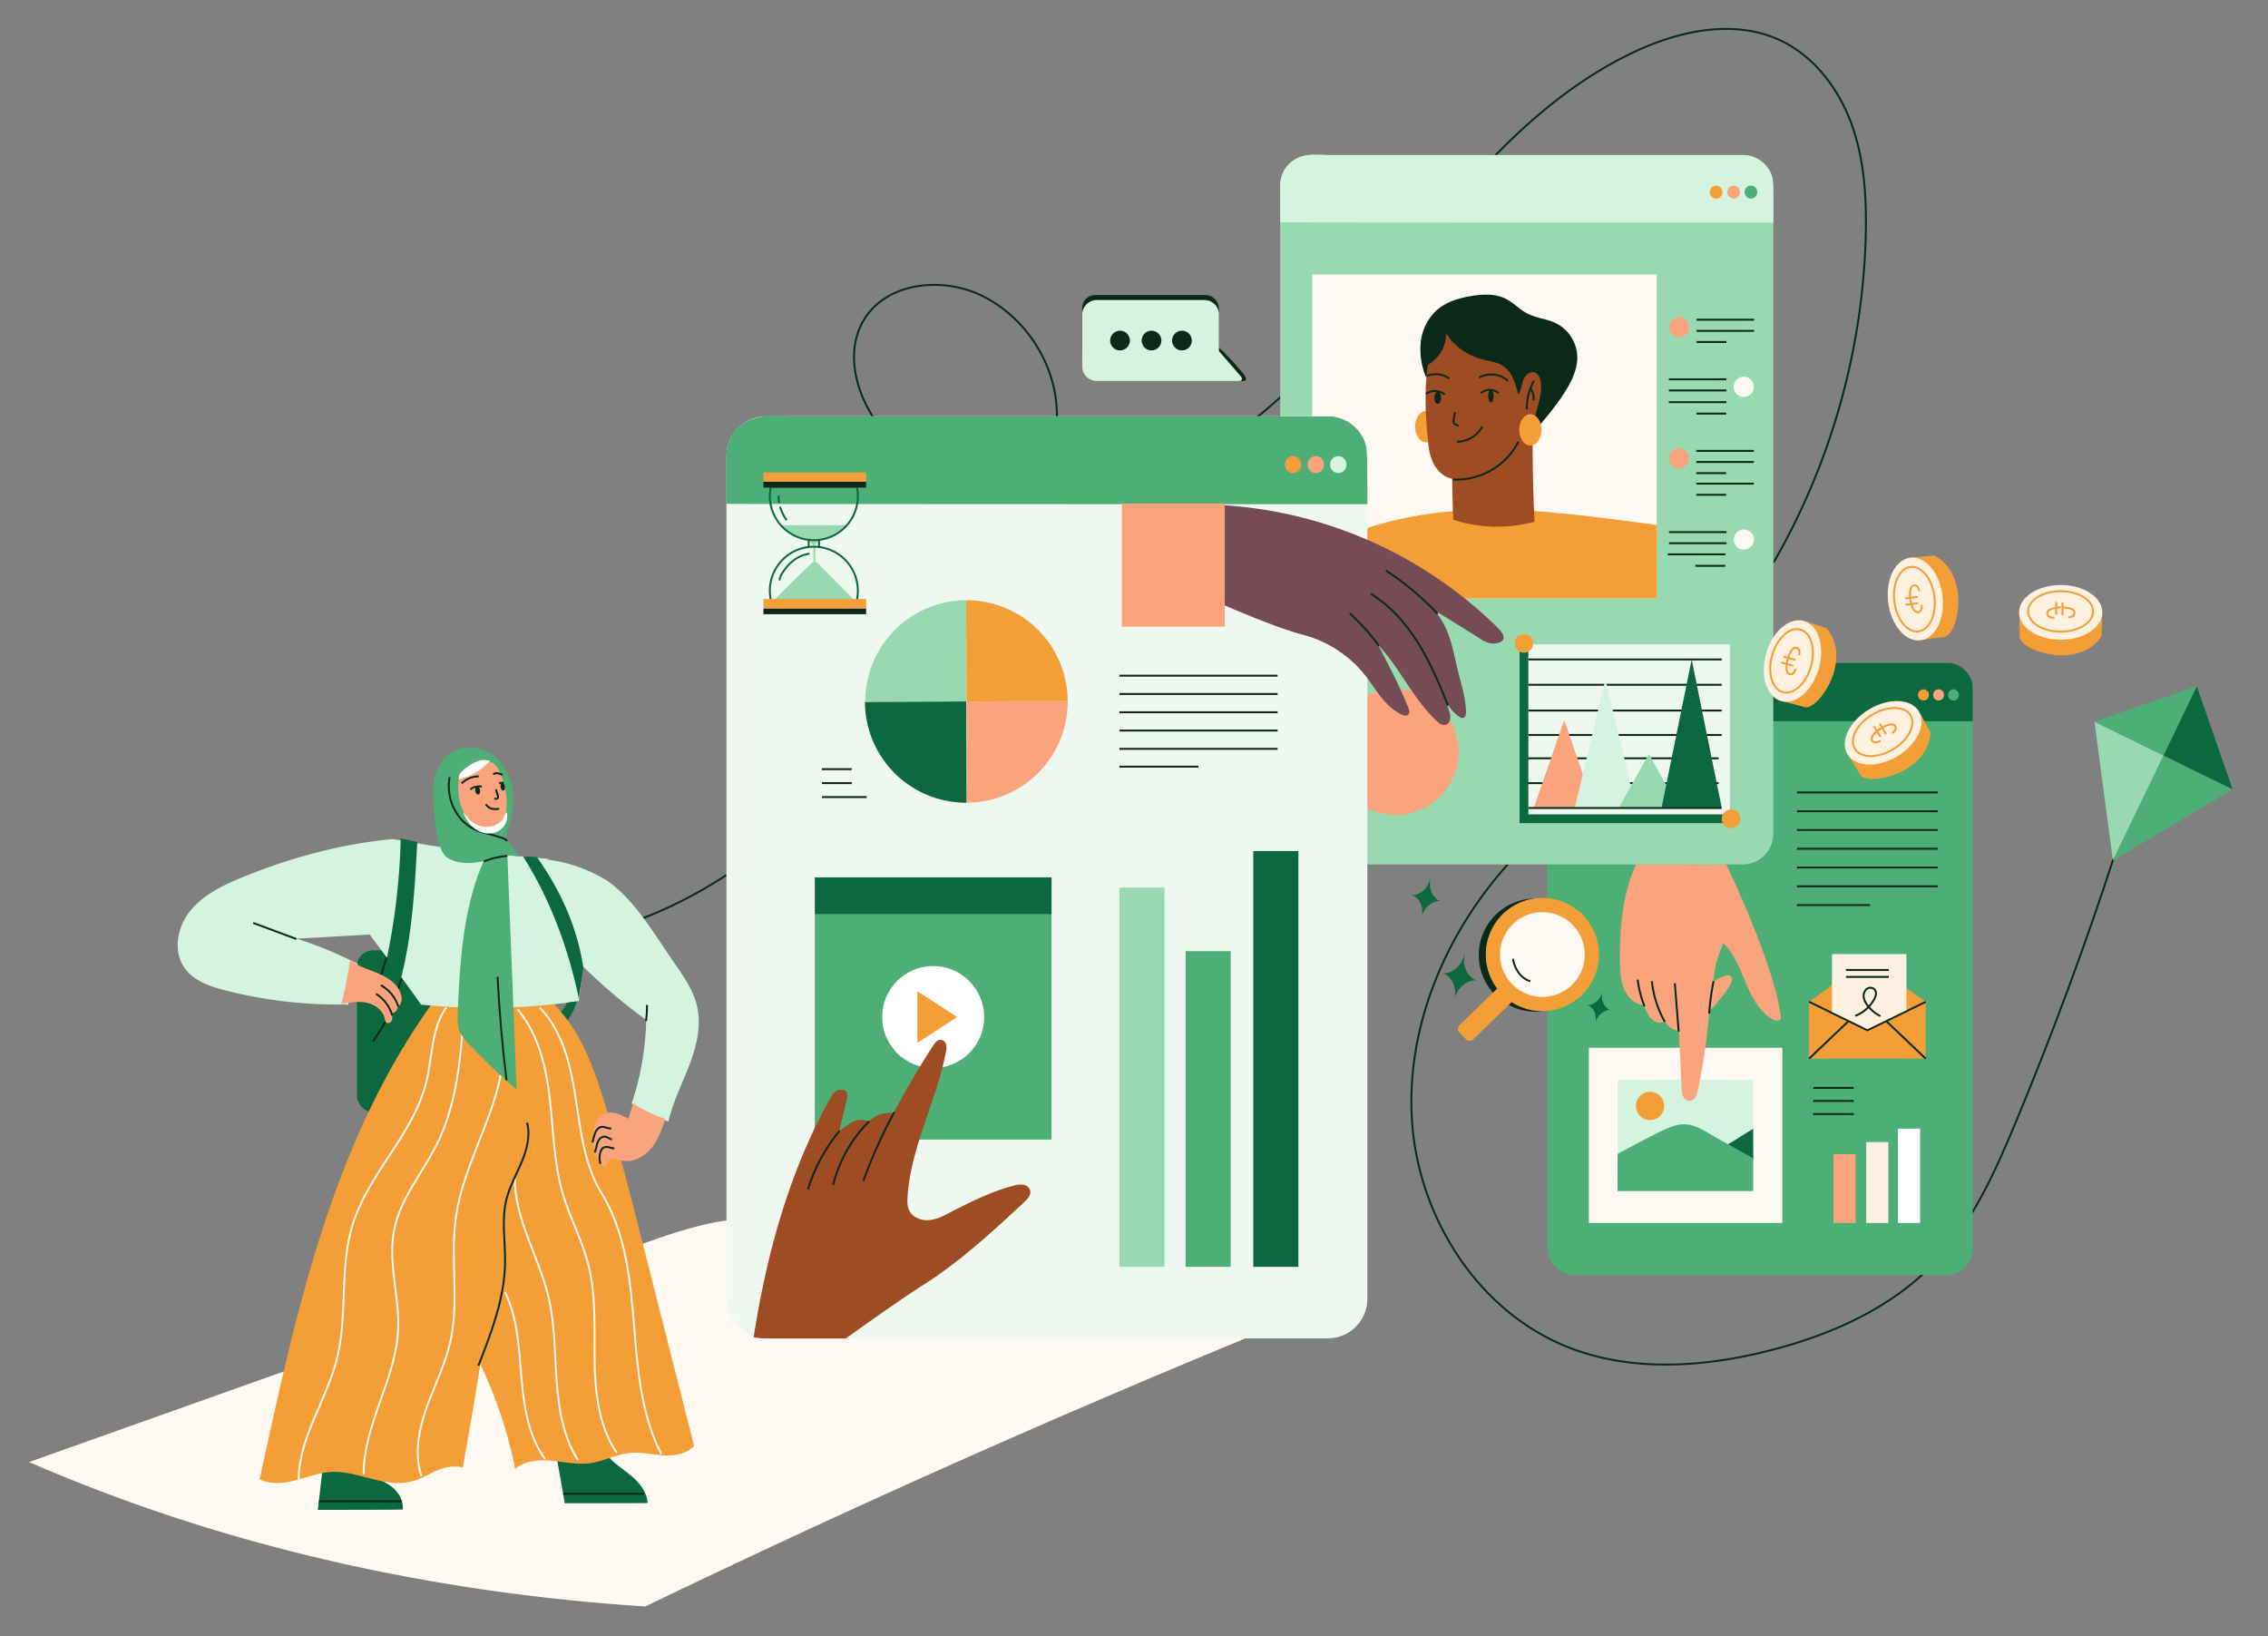 <svg xmlns="http://www.w3.org/2000/svg" viewBox="0 0 1178.41 849.9"><rect x="0" y="0" width="1178.41" height="849.9" fill="#808080" stroke="none"/><defs><style>.cls-1{fill:#fff9f3;}.cls-14,.cls-17,.cls-18,.cls-2{fill:none;}.cls-2{stroke:#0b2919;}.cls-14,.cls-15,.cls-17,.cls-18,.cls-2{stroke-miterlimit:10;}.cls-3{fill:#98d9b0;}.cls-4{fill:#4eaf76;}.cls-5{fill:#0c683e;}.cls-6{fill:#f39e36;}.cls-7{fill:#faa47d;}.cls-8{fill:#0b2919;}.cls-15,.cls-9{fill:#fff1e0;}.cls-10{fill:#fff;}.cls-11{fill:#d5f4e0;}.cls-12{fill:#9d4c23;}.cls-13{fill:#eff8f0;}.cls-14{stroke:#0c683e;}.cls-15{stroke:#98d9b0;}.cls-16{fill:#754c55;}.cls-17{stroke:#fff9f3;}.cls-18{stroke:#f39e36;}</style></defs><g id="Growth_on_your_own_terms_1_1" data-name="Growth on your own terms 1/1"><path class="cls-1" d="M335.28,834.52q164.25-79.15,333.17-148a665.73,665.73,0,0,1-203.84-35.68c-24.87-8.51-50.05-18.64-76.32-17.78-19.23.63-37.73,7.15-55.86,13.6L15.13,759.5C115.93,803.43,225.36,827.45,335.28,834.52Z"/><path class="cls-2" d="M549.15,216.4c0-1.42,0-2.84-.11-4.27-1.36-24.67-17-48-39.28-58.71-20.52-9.82-49.12-6.76-60.87,12.72-10.67,17.69-3.44,41.32,9.64,57.32,26.05,31.87,71.9,42.88,112.25,34.73s75.65-32.8,104.93-61.72,53.61-62.41,80.65-93.44S814,42.81,851.53,25.88c22.74-10.25,49.61-15.57,72.39-5.41,18.11,8.07,31.17,25.07,38,43.69s8,38.82,7.48,58.63A359.23,359.23,0,0,1,921.6,292.08"/><path class="cls-2" d="M312.18,484c23.28-6,45.11-16.3,65.26-29.43"/><path class="cls-2" d="M783.38,449.06c-33.09,36.85-53.63,86.39-49.54,135.75S769,682,815.14,700c32.68,12.8,69.54,10.32,103.58,1.76,32.32-8.12,64.18-22.14,87-46.39,19.07-20.21,30.69-46.17,41.38-71.81q28.47-68.28,51.41-138.68"/><polygon class="cls-3" points="1088.23 374.89 1097.82 447.01 1124.16 392.49 1088.23 374.89"/><polygon class="cls-4" points="1160.03 410.04 1097.82 447.01 1124.15 392.5 1160.03 410.04"/><polygon class="cls-4" points="1141.44 356.45 1124.14 392.5 1088.23 374.9 1141.44 356.45"/><polygon class="cls-5" points="1141.43 356.52 1124.13 392.49 1160.03 410.04 1141.43 356.52"/><rect class="cls-4" x="803.94" y="344.34" width="221.07" height="318" rx="13.74"/><path class="cls-5" d="M1025,374.66s-221.08,0-221-.14c0-5,0-10.1,0-15.18a14.36,14.36,0,0,1,3.45-10.49,13.84,13.84,0,0,1,4.54-3.21,18.59,18.59,0,0,1,6.51-1.42c2.23-.12,6.7.17,6.7.17s187.56,0,187.52,0a13.71,13.71,0,0,1,12,10.3A73.8,73.8,0,0,1,1025,363S1025.07,374.94,1025,374.66Z"/><ellipse class="cls-6" cx="999.38" cy="360.99" rx="2.83" ry="2.92"/><ellipse class="cls-7" cx="1007.25" cy="360.99" rx="2.83" ry="2.92"/><ellipse class="cls-4" cx="1015" cy="360.99" rx="2.83" ry="2.92"/><path class="cls-8" d="M772.1,498a29.37,29.37,0,0,1,25.35-31.22c-.61,0-1.23,0-1.85.07a29.38,29.38,0,1,0,4.24,58.61c.62,0,1.23-.11,1.83-.2A29.37,29.37,0,0,1,772.1,498Z"/><circle class="cls-6" cx="801.4" cy="495.86" r="29.38"/><circle class="cls-1" cx="801.4" cy="495.86" r="22.02"/><path class="cls-2" d="M786.11,498.08a17.38,17.38,0,0,0,2.88,7.14,12,12,0,0,0,6.14,4.52"/><rect class="cls-6" x="754.95" y="520.55" width="35.53" height="10.28" rx="2.6" transform="translate(-147.85 686.93) rotate(-44.16)"/><path class="cls-5" d="M761.07,494.72a13.74,13.74,0,0,1-2.4,6,12.62,12.62,0,0,1-5,4.15,7.71,7.71,0,0,1-2,.64,6.34,6.34,0,0,1-2.71-.2,9.54,9.54,0,0,1,6.21,5.74,13.83,13.83,0,0,1,.36,8.58l-.08.46a13.76,13.76,0,0,1,1.61-4.5,12.54,12.54,0,0,1,6.63-5.85,8.21,8.21,0,0,1,1.45-.4,8.09,8.09,0,0,1,2.73.13,6.31,6.31,0,0,1-2.83-1.23,11.43,11.43,0,0,1-1.2-1.11,11.68,11.68,0,0,1-.9-1.1,9.73,9.73,0,0,1-.64-.94,16.4,16.4,0,0,1-1.21-2.89,11.17,11.17,0,0,1-.42-2.69A42,42,0,0,1,761.07,494.72Z"/><path class="cls-5" d="M743.17,455.64a11.92,11.92,0,0,1-2,5.15,10.72,10.72,0,0,1-4.25,3.53,6.38,6.38,0,0,1-1.7.55,5.45,5.45,0,0,1-2.31-.17,8.13,8.13,0,0,1,5.3,4.9,11.82,11.82,0,0,1,.31,7.32l-.07.39a11.82,11.82,0,0,1,1.37-3.84,10.68,10.68,0,0,1,5.66-5,5.76,5.76,0,0,1,3.56-.23,5.54,5.54,0,0,1-2.41-1.05,8.32,8.32,0,0,1-1-.95,8.54,8.54,0,0,1-.77-.94,8.72,8.72,0,0,1-.55-.8,14.92,14.92,0,0,1-1-2.46,9.43,9.43,0,0,1-.36-2.3A34.08,34.08,0,0,1,743.17,455.64Z"/><path class="cls-5" d="M832.6,514.62a9.42,9.42,0,0,1-1.67,4.15,8.77,8.77,0,0,1-3.47,2.85,5.21,5.21,0,0,1-1.39.43,4.45,4.45,0,0,1-1.89-.14,6.69,6.69,0,0,1,4.35,4,9.45,9.45,0,0,1,.27,5.92l-.06.31a9.51,9.51,0,0,1,1.12-3.1,8.62,8.62,0,0,1,4.63-4,4.85,4.85,0,0,1,1-.27,5.52,5.52,0,0,1,1.9.09,4.58,4.58,0,0,1-2-.85,7,7,0,0,1-.85-.78,7.57,7.57,0,0,1-.63-.75,6.87,6.87,0,0,1-.45-.65,11.79,11.79,0,0,1-.85-2,7.45,7.45,0,0,1-.3-1.86A26.92,26.92,0,0,1,832.6,514.62Z"/><rect class="cls-7" x="952.64" y="599.61" width="11.5" height="35.7"/><rect class="cls-9" x="969.64" y="593.31" width="11.5" height="42"/><rect class="cls-10" x="986.14" y="586.31" width="11.5" height="49"/><rect class="cls-1" x="825.55" y="544.31" width="100.5" height="91"/><rect class="cls-11" x="840.51" y="560.88" width="70.4" height="57.87"/><path class="cls-5" d="M892.61,596.77a54.53,54.53,0,0,0,9.85-5.13c2.78-1.82,8.47-5.24,8.47-5.24s0,16,.1,15.92c-2,.32-4-.75-6.06-1-1-.12-2-.06-3-.18A13.85,13.85,0,0,1,898,599.9a44.71,44.71,0,0,1-4.57-2.34C893.07,597.33,892.62,596.92,892.61,596.77Z"/><path class="cls-4" d="M861.93,588.19a45.7,45.7,0,0,1,9.3-3.71c8.21-2,14.24,3.08,22.33,7.55,7.73,4.26,17.35,9.68,17.35,9.68l0,17h-70.5l.07-19.31S854.79,591.68,861.93,588.19Z"/><circle class="cls-6" cx="857.33" cy="574.52" r="7.36"/><polygon class="cls-6" points="970.23 498.98 939.91 520.4 939.91 549.96 1000.55 549.96 1000.55 520.4 970.23 498.98"/><polyline class="cls-2" points="939.96 520.4 970.27 535.21 1000.56 520.44"/><polygon class="cls-9" points="970.27 534.6 990.54 524.72 990.54 495.61 951.88 495.61 951.88 525.62 970.27 534.6"/><line class="cls-2" x1="939.99" y1="549.94" x2="960.48" y2="530.42"/><line class="cls-2" x1="1000.55" y1="549.94" x2="980.06" y2="530.42"/><line class="cls-2" x1="959.11" y1="503.89" x2="981.36" y2="503.89"/><line class="cls-2" x1="959.14" y1="507.49" x2="981.38" y2="507.49"/><path class="cls-2" d="M977.05,527.86a18.92,18.92,0,0,1-6.75-5.62,9.26,9.26,0,0,1-1.94-4.16,4.66,4.66,0,0,1,1.41-4.21,3.15,3.15,0,0,1,4.2.11,3.33,3.33,0,0,1,.72,2.66,7.22,7.22,0,0,1-1,2.64,19.18,19.18,0,0,1-9.73,8.44"/><line class="cls-2" x1="933.64" y1="411.67" x2="1006.84" y2="411.67"/><line class="cls-2" x1="933.64" y1="421.42" x2="1006.84" y2="421.42"/><line class="cls-2" x1="933.64" y1="431.17" x2="1006.84" y2="431.17"/><line class="cls-2" x1="933.64" y1="440.92" x2="1006.84" y2="440.92"/><line class="cls-2" x1="933.64" y1="450.67" x2="1006.84" y2="450.67"/><line class="cls-2" x1="933.64" y1="460.42" x2="1006.84" y2="460.42"/><line class="cls-2" x1="933.64" y1="470.17" x2="971.64" y2="470.17"/><line class="cls-2" x1="942.07" y1="565.13" x2="963.2" y2="565.13"/><line class="cls-2" x1="942.07" y1="571.92" x2="963.2" y2="571.92"/><line class="cls-2" x1="942.07" y1="578.72" x2="963.2" y2="578.72"/><path class="cls-7" d="M850.05,449c-7.23,15.83-8.66,34.41-8.33,51.81.09,4.5.4,9.12,2.24,13.24s5.47,7.68,10.26,8.24c.93,2.46,1.91,5,3.77,6.86s4.9,2.82,7,1.44a12.14,12.14,0,0,0,7.32,5.15l1.42,29.46a11.56,11.56,0,0,0,.75,4.26,3.91,3.91,0,0,0,3.32,2.45,3.87,3.87,0,0,0,3.13-2,11.27,11.27,0,0,0,1.24-3.65,318.2,318.2,0,0,0,5.93-41.09,68.89,68.89,0,0,0,10.78-13.46,6.16,6.16,0,0,0,1.07-2.53,2.3,2.3,0,0,0-1.12-2.34,3.15,3.15,0,0,0-2.12,0,19.29,19.29,0,0,0-6.57,3.34,59.85,59.85,0,0,1,5.31-20.18c5.75,5.52,8.58,13.31,11.68,20.65s7,14.91,13.94,18.88c1.35.77,3.48,1.15,4.09-.27a3,3,0,0,0,.07-1.54C921.5,499.74,896.88,449,896.88,449S850.18,448.73,850.05,449Z"/><path class="cls-2" d="M854.45,522.78a59.89,59.89,0,0,1-3.57-13.88"/><path class="cls-2" d="M865.08,530.9a53.71,53.71,0,0,1-6.8-21.23"/><path class="cls-2" d="M872.21,535.9l-2-25.08"/><path class="cls-2" d="M890.35,509.68a122.85,122.85,0,0,0-2.28,16.86"/><path class="cls-8" d="M633.36,180.48a149.56,149.56,0,0,1,11.74,12.57,13.71,13.71,0,0,1,2.23,3.23,1.11,1.11,0,0,1-.22,1.29,1.3,1.3,0,0,1-.79.34,9.26,9.26,0,0,1-4.57-.84,7.59,7.59,0,0,1-1.86-1.42,33.45,33.45,0,0,1-5.76-7.32,14.49,14.49,0,0,1-1.73-4.08,6.9,6.9,0,0,1,.32-4.33C633.09,180.06,633.4,180.34,633.36,180.48Z"/><rect class="cls-8" x="562.3" y="153.27" width="71" height="35.5" rx="6.67"/><path class="cls-11" d="M644.28,195l-10.94-12.61v-19a7.51,7.51,0,0,0-7.51-7.51h-56a7.5,7.5,0,0,0-7.5,7.51v27a7.5,7.5,0,0,0,7.5,7.5h74.31C646,197.35,645.32,196.27,644.28,195Z"/><circle class="cls-8" cx="581.94" cy="176.91" r="5.13"/><circle class="cls-8" cx="598.3" cy="176.91" r="5.13"/><circle class="cls-8" cx="614.12" cy="176.91" r="5.13"/><rect class="cls-3" x="665.16" y="80.5" width="256.21" height="368.55" rx="15.88"/><path class="cls-11" d="M921.37,115.63s-256.21,0-256.18-.15q0-8.79,0-17.6a16.61,16.61,0,0,1,4-12.16A16.24,16.24,0,0,1,674.43,82,21.66,21.66,0,0,1,682,80.36c2.59-.14,7.76.2,7.76.2s217.37,0,217.33,0A15.91,15.91,0,0,1,921,92.53a89,89,0,0,1,.4,9.64S921.43,116,921.37,115.63Z"/><ellipse class="cls-6" cx="891.66" cy="99.79" rx="3.29" ry="3.38"/><ellipse class="cls-7" cx="900.78" cy="99.79" rx="3.29" ry="3.38"/><ellipse class="cls-4" cx="909.75" cy="99.79" rx="3.29" ry="3.38"/><rect class="cls-1" x="681.82" y="142.59" width="179" height="168.24"/><circle class="cls-7" cx="872.49" cy="169.96" r="5.25"/><line class="cls-2" x1="881.5" y1="166.09" x2="911.41" y2="166.09"/><line class="cls-2" x1="881.5" y1="171.87" x2="911.41" y2="171.87"/><line class="cls-2" x1="881.5" y1="177.66" x2="897" y2="177.66"/><circle class="cls-7" cx="872.36" cy="238.09" r="5.25"/><line class="cls-2" x1="881.37" y1="234.22" x2="911.28" y2="234.22"/><line class="cls-2" x1="881.37" y1="240" x2="911.28" y2="240"/><line class="cls-2" x1="881.37" y1="245.79" x2="896.87" y2="245.79"/><line class="cls-2" x1="881.37" y1="251.25" x2="911.28" y2="251.25"/><line class="cls-2" x1="881.37" y1="257.04" x2="896.87" y2="257.04"/><circle class="cls-1" cx="906.03" cy="200.92" r="5.25"/><line class="cls-2" x1="897.02" y1="197.04" x2="867.11" y2="197.04"/><line class="cls-2" x1="897.02" y1="202.83" x2="867.11" y2="202.83"/><line class="cls-2" x1="897.02" y1="208.9" x2="867.11" y2="208.9"/><line class="cls-2" x1="896.94" y1="214.85" x2="881.44" y2="214.85"/><circle class="cls-1" cx="906.09" cy="280.28" r="5.25"/><line class="cls-2" x1="897.08" y1="276.41" x2="867.17" y2="276.41"/><line class="cls-2" x1="897.08" y1="282.19" x2="867.17" y2="282.19"/><line class="cls-2" x1="896.46" y1="287.98" x2="866.55" y2="287.98"/><line class="cls-2" x1="896.39" y1="293.93" x2="880.89" y2="293.93"/><path class="cls-6" d="M711,274.09c24-7.79,49.49-10,74.69-9.27s75.17,7.93,75.17,7.93v38.09H708.05S708,275,711,274.09Z"/><ellipse class="cls-6" cx="741.02" cy="221.64" rx="5.79" ry="8.14"/><path class="cls-8" d="M741,196.11a37.58,37.58,0,0,1-2.8-18.44,26.31,26.31,0,0,1,8.26-16.49c5.08-4.49,11.89-6.46,18.59-7.5,5.75-.89,11.9-1.13,17.13,1.44,4.11,2,7.28,5.61,11.35,7.72,4.62,2.4,10.07,2.73,14.77,5a20.16,20.16,0,0,1,11.19,16.55c.44,6.92-2.75,13.55-6.49,19.39-5,7.83-11.1,14.89-17.17,21.92A47.07,47.07,0,0,1,787.5,208c-1.22-5.15-1.79-10.94-5.63-14.59-2.88-2.73-7-3.62-10.86-4.41-5.22-1.06-10.54-2.12-15.84-1.62S744.47,190.17,741,196.11Z"/><path class="cls-12" d="M741.89,189.55c-1.81,12.54-1.29,25.29-.11,37.9.41,4.41.93,8.91,2.83,12.91s5.43,7.49,9.91,8.34c.11,7.15.21,14.3.66,21.32a74.08,74.08,0,0,0,42.15,1q-1-19.68-1-39.39a74.94,74.94,0,0,1,.8-12.8c1.14-6.43,3.89-12.66,3.59-19.18-.12-2.64-1.23-5.76-3.82-6.26s-4.81,2-5.64,4.45-.93,5.24-2.43,7.18c-1.32-5.55-3-11.63-7.71-14.82-3.18-2.14-7.17-2.55-10.88-3.51-7.7-2-14.82-6.76-18.81-13.65A18.91,18.91,0,0,1,741.89,189.55Z"/><path class="cls-2" d="M754.94,249.1a36.33,36.33,0,0,0,34-19.61"/><path class="cls-2" d="M756.08,214a38.75,38.75,0,0,0-.83,4.4,2.39,2.39,0,0,0,.07,1.22,2.14,2.14,0,0,0,1.15,1,5.23,5.23,0,0,1,1.38.74"/><path class="cls-2" d="M757,229.48a15.27,15.27,0,0,0,13.15-7.84"/><path class="cls-2" d="M768.58,196.14a13,13,0,0,1,15,1.78"/><path class="cls-2" d="M741.46,195.26A12,12,0,0,1,753,196.64"/><path class="cls-2" d="M769.43,204.24a7,7,0,0,1,9.22,0"/><path class="cls-2" d="M741,204.56a8,8,0,0,1,9.69.43"/><ellipse class="cls-8" cx="774.65" cy="205.74" rx="1.42" ry="3.25"/><ellipse class="cls-8" cx="747.04" cy="206.61" rx="1.75" ry="3.25"/><path class="cls-2" d="M793.36,212.69A28.41,28.41,0,0,1,797,197.82"/><path class="cls-2" d="M795.36,202a8.35,8.35,0,0,1,1.4,6"/><ellipse class="cls-6" cx="795.15" cy="223.3" rx="5.79" ry="8.14"/><rect class="cls-13" x="791.59" y="334.75" width="107.23" height="90.21"/><line class="cls-2" x1="792.51" y1="406.83" x2="892.97" y2="406.83"/><line class="cls-2" x1="792.51" y1="393.92" x2="892.97" y2="393.92"/><line class="cls-2" x1="794.11" y1="381.8" x2="894.56" y2="381.8"/><line class="cls-2" x1="794.11" y1="369.11" x2="894.56" y2="369.11"/><line class="cls-2" x1="794.11" y1="355.73" x2="894.56" y2="355.73"/><line class="cls-2" x1="794.11" y1="342.57" x2="894.56" y2="342.57"/><rect class="cls-5" x="789.55" y="337.26" width="4.54" height="89.06"/><circle class="cls-6" cx="791.82" cy="334.22" r="4.84"/><polygon class="cls-7" points="812.75 374.1 797 419.49 828.49 419.49 812.75 374.1"/><polygon class="cls-11" points="834.15 352.82 818.27 419.49 850.04 419.49 834.15 352.82"/><polygon class="cls-3" points="856.74 391.69 841.14 419.49 872.35 419.49 856.74 391.69"/><polygon class="cls-5" points="878.96 342.57 863.35 419.49 894.56 419.49 878.96 342.57"/><line class="cls-2" x1="794.11" y1="419.74" x2="894.56" y2="419.74"/><rect class="cls-5" x="840.47" y="372.14" width="4.54" height="106.38" transform="translate(1268.07 -417.41) rotate(90)"/><circle class="cls-6" cx="899.4" cy="425.33" r="4.84"/><circle class="cls-7" cx="725.08" cy="390.58" r="32.77"/><rect class="cls-13" x="377.45" y="216.27" width="333" height="479" rx="20.58"/><path class="cls-4" d="M710.45,261.93s-333,0-333-.2c0-7.61,0-15.22,0-22.87a21.64,21.64,0,0,1,5.19-15.8,21.14,21.14,0,0,1,6.84-4.84,28.15,28.15,0,0,1,9.81-2.13c3.36-.19,10.09.26,10.09.26s282.51,0,282.46,0a20.82,20.82,0,0,1,11.43,4.86,21.08,21.08,0,0,1,6.61,10.66,114,114,0,0,1,.51,12.52S710.53,262.37,710.45,261.93Z"/><ellipse class="cls-6" cx="671.84" cy="241.35" rx="4.27" ry="4.4"/><ellipse class="cls-7" cx="683.7" cy="241.35" rx="4.27" ry="4.4"/><ellipse class="cls-11" cx="695.36" cy="241.35" rx="4.27" ry="4.4"/><line class="cls-2" x1="581.62" y1="351.01" x2="663.82" y2="351.01"/><line class="cls-2" x1="581.62" y1="360.51" x2="663.82" y2="360.51"/><line class="cls-2" x1="581.62" y1="370.01" x2="663.82" y2="370.01"/><line class="cls-2" x1="581.62" y1="379.51" x2="663.82" y2="379.51"/><line class="cls-2" x1="581.62" y1="389.01" x2="663.82" y2="389.01"/><line class="cls-2" x1="581.62" y1="398.26" x2="622.72" y2="398.26"/><line class="cls-2" x1="427.05" y1="399.56" x2="442.55" y2="399.56"/><line class="cls-2" x1="427.05" y1="406.81" x2="442.55" y2="406.81"/><line class="cls-2" x1="427.05" y1="414.06" x2="450.3" y2="414.06"/><path class="cls-14" d="M404.61,257.43a13,13,0,0,0,.26,3.83"/><path class="cls-14" d="M405.27,263.21a23.21,23.21,0,0,0,3.47,7"/><line class="cls-15" x1="423.13" y1="283.86" x2="423.13" y2="292.11"/><path class="cls-3" d="M405.54,272.84s34.53,0,34.52,0a22,22,0,0,1-6.31,5,21.74,21.74,0,0,1-2.31,1.17,24.87,24.87,0,0,1-5.87,1.39,16.15,16.15,0,0,0-2.53,3.48c-1-1.1-2-2.22-2.92-3.33A23.82,23.82,0,0,1,405.54,272.84Z"/><path class="cls-14" d="M420.64,287.62a17.75,17.75,0,0,0-8.47,3.63,24,24,0,0,0-6,7,7.09,7.09,0,0,0-1.16,3.26"/><path class="cls-3" d="M401.89,311.93q9.5-9.44,19.14-18.72c.71-.68,1.11-1.24,2.16-1.28a2.93,2.93,0,0,1,2.16,1.14l18.48,18.66-16.41,0h-6.83C414.38,311.81,408.16,311.83,401.89,311.93Z"/><rect class="cls-6" x="396.68" y="245.42" width="53.35" height="4.85"/><rect class="cls-8" x="396.68" y="316.05" width="53.35" height="3.03"/><path class="cls-14" d="M420.18,280.47l.23,0a22.08,22.08,0,0,0,2.45.13,23.15,23.15,0,0,0,2.65-.15,22.85,22.85,0,0,0,20.21-22.69,23.28,23.28,0,0,0-.52-4.9l-44.69.05a22.9,22.9,0,0,0,19.67,27.54Z"/><path class="cls-14" d="M425.48,284.14h-.16a22.26,22.26,0,0,0-2.46-.13c-.73,0-2.18.11-2.65.15h-.14a22.89,22.89,0,0,0-19.46,28h44.5a22.88,22.88,0,0,0-19.63-28Z"/><line class="cls-14" x1="420.18" y1="280.44" x2="420.18" y2="284.14"/><line class="cls-14" x1="425.54" y1="280.64" x2="425.54" y2="284.36"/><rect class="cls-8" x="396.68" y="250.27" width="53.35" height="3.03"/><rect class="cls-6" x="396.68" y="311.2" width="53.35" height="4.85"/><path class="cls-7" d="M502.36,417a52.59,52.59,0,0,0,52.41-52.78l-52.6.19Z"/><path class="cls-5" d="M502,364.36l-52.6.19A52.59,52.59,0,0,0,502.19,417h0Z"/><path class="cls-3" d="M449.56,364.59h0l52.6-.19L502,311.81h0A52.59,52.59,0,0,0,449.56,364.59Z"/><path class="cls-6" d="M554.75,364.21A52.58,52.58,0,0,0,502,311.81l.19,52.59,52.59-.19Z"/><rect class="cls-3" x="581.62" y="461.1" width="23.44" height="197"/><rect class="cls-4" x="616.01" y="494.1" width="23.44" height="164"/><rect class="cls-5" x="651.18" y="442.1" width="23.44" height="216"/><path class="cls-16" d="M636.18,262.47a223.18,223.18,0,0,1,140.7,62.35c1.84,1.81,5.07,4.74,4.23,7.18-.67,2-4.3,2.46-6.39,2.23a14,14,0,0,1-5.71-2.49c-8.09-5.08-16.17-10.16-24.31-15.06,4.18,4.14,6.84,9.6,8.66,15.21s2.86,11.42,4.28,17.14c1.73,6.93,4,13.83,4.05,21,0,1.13-.24,2.53-1.31,2.88a2.69,2.69,0,0,1-2.25-.64,20.1,20.1,0,0,1-6.14-6.8c.16,2.08,1.21,4,1.52,6.05s-.51,4.62-2.55,5.06c-1.62.34-3.14-.8-4.35-1.92-12.27-11.34-19.08-27.46-30.55-39.61,5.58,10.66,11.16,21.34,15.65,32.5.49,1.2.89,2.75,0,3.65s-2.31.49-3.41,0c-4.31-2-7.79-5.39-10.73-9.1s-5.44-7.75-8.38-11.45a61.3,61.3,0,0,0-32.85-21.08c-14.47-3.82-41.91-15.89-41.91-15.89S634.39,262.35,636.18,262.47Z"/><rect class="cls-7" x="582.89" y="261.55" width="53.5" height="64"/><path class="cls-2" d="M720.1,296.39A148.74,148.74,0,0,1,747,318.89"/><path class="cls-2" d="M712.26,308.46c10.2,6.24,18.3,15.5,24.63,25.65s11,21.24,15.46,32.33"/><path class="cls-2" d="M701.3,318.61a107.54,107.54,0,0,1,15.13,16.91"/><rect class="cls-4" x="423.36" y="474.99" width="123" height="117"/><rect class="cls-5" x="423.36" y="455.77" width="123" height="19.22"/><circle class="cls-10" cx="484.86" cy="528.33" r="26.5"/><polygon class="cls-6" points="497.3 528.33 476.65 514.91 476.65 541.75 497.3 528.33"/><path class="cls-12" d="M391.57,694.67c6.73-43,18.34-85.65,39.51-123.65,1-1.76,2.07-3.6,3.85-4.53s4.44-.48,5.15,1.41A5.39,5.39,0,0,1,440,571c-1.3,5.56-2.61,11.11-4,16.93a31,31,0,0,1,7-5.09,9.61,9.61,0,0,1,8.51-.26,14.52,14.52,0,0,1,12.9-4.26s-.06-.5,0-.36q9.46-17.85,20.46-34.84c.95-1.46,2.23-3.09,4-3a3.35,3.35,0,0,1,2.75,2.65,9.36,9.36,0,0,1-.17,4c-5,25.41-18.22,49.06-19.9,74.9-.16,2.47-.19,5.06.92,7.27,1.82,3.64,6.34,5.26,10.4,4.88s7.76-2.35,11.42-4.34c10.46-5.28,21-10.61,32.36-13.55a11.73,11.73,0,0,1,4.91-.51,4.46,4.46,0,0,1,3.67,2.94c.64,2.32-1.3,4.5-3.06,6.14-16.61,15.4-33.34,30.9-52.46,43-13.81,8.77-40.25,27.81-40.25,27.81s-43.43,0-43.43-.06A41.2,41.2,0,0,1,391.57,694.67Z"/><path class="cls-2" d="M419.79,617.87a89.13,89.13,0,0,1,16.54-30.58"/><path class="cls-2" d="M432.89,615.54a71,71,0,0,1,18.81-33.16"/><path class="cls-2" d="M448.59,613.46a259.93,259.93,0,0,1,16.07-35.76"/><path class="cls-5" d="M167.82,761.18l-2.68,23.17s43.88,0,44.14-.18c.44-4.42-2-8.76-5.45-11.59-3.2-2.65-7.15-4.2-11-5.7C184.72,763.74,176,760.55,167.82,761.18Z"/><path class="cls-5" d="M289.15,756.44l4.3,24.46s42.79,0,43-.1c-.18-5.74-4.21-10.63-8.63-14.29s-9.5-6.62-12.85-11.29C306.47,755.66,298,756.09,289.15,756.44Z"/><line class="cls-2" x1="165.73" y1="779.9" x2="208.72" y2="779.9"/><line class="cls-2" x1="292.59" y1="776" x2="334.44" y2="776"/><rect class="cls-5" x="185.46" y="493.71" width="44" height="84" rx="8.26"/><path class="cls-6" d="M226.24,518.93c-26.44,36-45,77.38-58.78,119.89s-23.06,86.35-32.57,129.66c5.66,2.8,12.41,2.1,18.53.54s12.1-3.95,18.41-4.34c7.22-.45,14.31,1.75,21.33,3.54s14.46,3.2,21.42,1.2c4.29-1.23,8.11-3.68,12.22-5.44s8.85-2.81,13.67-1.64c3.18-18,6.37-36,9.1-53.7A234,234,0,0,1,267.7,763c5.12-4.28,12.4-4.8,19-4.18s13.31,2.17,19.92,1.29c7.09-1,13.62-4.65,20.74-5.35,5.69-.55,11.37.84,17.07,1.24s12-.45,16.22-4.92L332.78,641.36c-5.9-23.2-11.8-46.41-18.88-69.28-5.94-19.16-13.2-38.86-28.52-52.84A397.64,397.64,0,0,1,226.24,518.93Z"/><path class="cls-17" d="M232,523.19c-7.95,10.95-7.27,25.69-10.49,38.84-6.64,27.16-30.07,47.49-38.32,74.21-6.93,22.44-2.43,47-8.17,69.79-5.38,21.32-19.6,40.54-19.86,62.52"/><path class="cls-17" d="M241.15,523.77c-1.59,24.08-3.38,48.88-14.1,70.51-7.39,14.89-18.93,28.09-22.22,44.39-3.48,17.24,2.91,35,2,52.55-1.3,25.67-18,48.95-17.89,74.66"/><path class="cls-17" d="M259.33,524c5.64,17.91,1.25,37.41-5.12,55.06s-14.76,34.85-17.36,53.44c-3,21.45,1.89,43.66-2.93,64.77-2.68,11.79-8.28,22.67-12.31,34.07s-6.47,24-2.65,35.48"/><path class="cls-17" d="M280.41,523.41c12,12.3,16.09,30.15,18.71,47.15s4.5,34.74,13.5,49.39c12.22,19.91,14.83,44.07,16.72,67.35s3.57,47.35,14.31,68.09"/><path class="cls-17" d="M268.94,524.38c10.83,12.74,14.82,29.89,16.73,46.5s2.1,33.57,6.86,49.6c3.64,12.28,9.87,23.71,13.08,36.11,4.21,16.22,3.06,33.26,3.31,50s2.2,34.29,11.56,48.18"/><path class="cls-17" d="M267.46,612.07c0,21.51,12.57,40.84,17.53,61.77,3.34,14.09,3.18,28.72,4.19,43.16s3.39,29.27,11.1,41.51"/><path class="cls-17" d="M262.36,671.17c6.59,13.51,7.28,29,8.53,44s3.44,30.64,12.34,42.75"/><path class="cls-2" d="M248.57,709.44c6.71-17.16,13.52-34.77,13.85-53.18.21-11.15-2-22.51.75-33.33,1.7-6.76,5.22-12.91,7.91-19.34s4.58-13.62,2.78-20.36"/><path class="cls-11" d="M203.82,435.84c27.32,5.08,53.53,8.09,81.23,10.32-12,10.83-28.06,17.56-44.17,16.46S210.42,452.55,203.82,435.84Z"/><path class="cls-11" d="M125.76,455.82c-9.94,4.08-20,8.91-26.82,17.24s-9.27,21.07-3,29.83c4.77,6.72,13.24,9.57,21.22,11.6a233.8,233.8,0,0,0,60.58,7.32,7.34,7.34,0,0,1,3.08.26c2-7,3.54-14.07,5.07-21.3a200.66,200.66,0,0,0-31.77-13.17c12.63-.68,25.26-1.35,37.94-2.15,9,12.07,18.07,24.13,26.7,36.43a334.83,334.83,0,0,0,82-1.83c.75-6.08,1.5-12.15,2.28-17.88a290,290,0,0,0,32.72,27.67,146.76,146.76,0,0,1-7.57,43.46,80.57,80.57,0,0,0,19.13,9.28c2.31-10.14,7.12-19.5,10.83-29.21s6.34-20.32,4.07-30.47c-2.07-9.23-8-17-13.33-24.83-10.1-14.63-19.31-30.61-33.4-40.54a76.85,76.85,0,0,0-34-11.29,86.14,86.14,0,0,1-58.68,2.64c-7.37-2.34-14.77-6-18.86-13C177,438.43,150.71,445.59,125.76,455.82Z"/><path class="cls-7" d="M328.93,573.16l-2.44,8c-3.95-2.16-8.67-4.37-12.77-2.49-3.57,1.64-5.21,5.85-5.58,9.76a25.62,25.62,0,0,0,3.76,15.92c.62,1,2,2.05,2.81,1.23.43-.4.44-1,.63-1.61.48-1.41,2.15-2.09,3.64-2a25.67,25.67,0,0,1,4.38.92c5.58,1.14,11.35-2,15-6.36s5.54-9.93,7.37-15.32A69.16,69.16,0,0,1,328.93,573.16Z"/><path class="cls-5" d="M199,506.79a345.16,345.16,0,0,0,9.22-71.27l8.58,1.89c-1.84,35.35-4,72-20.79,103.23l-3.83-13.5"/><path class="cls-2" d="M208.63,508.1c-5.32,17-4.9,18.23-14.89,33"/><path class="cls-2" d="M200.78,497.36a80.41,80.41,0,0,1-4.8,13.87"/><path class="cls-7" d="M177.29,521.57c4.42-.8,9-1.61,13.35-.65s8.6,4.14,9.35,8.56a3.42,3.42,0,0,0,.45,1.49c.76,1,2.54.45,3.08-.69a5.65,5.65,0,0,0,0-3.72,4.46,4.46,0,0,0,3.29-3.47c1.92-1.37,2.18-4.18,1.54-6.45-1.5-5.29-6.58-8.72-11.63-10.89s-10.53-3.62-14.83-7C180.63,506.49,179.41,514.27,177.29,521.57Z"/><path class="cls-4" d="M227.65,436.93c.8,2.57,2.33,7.08,4.61,8.52,8.46,5.37,19.55,2.14,29.07-1,1.46-.49,2.14-.18,3.68-.06,2.73.22,4.51.58,4.48.41-.32-1.68-4.91-6.79-5.66-7.9-1.34-2-.49-4.61.27-6.86,2.25-6.73,3.28-14,2-20.95S261,395.44,255,391.59s-14.08-4.53-20.17-.9c-6.53,3.89-9.71,11.89-9.83,19.49S226.86,434.35,227.65,436.93Z"/><path class="cls-4" d="M251.4,447.09C240.61,471.58,239,499,237.84,525.72c-.15,3.5-.27,7.13,1.12,10.35a22.91,22.91,0,0,0,4.82,6.49q11.78,12.33,24.67,23.52l-4.9-123.67A63.55,63.55,0,0,0,251.4,447.09Z"/><path class="cls-2" d="M251.39,447.52a42.34,42.34,0,0,1,12.2-2.89"/><path class="cls-2" d="M250,432.19a22.94,22.94,0,0,1-13.29-10.71,25.49,25.49,0,0,1-3.05-17.77"/><path class="cls-2" d="M249.9,432.19a108.66,108.66,0,0,1,10.65,3,7.25,7.25,0,0,1,3,1.68"/><path class="cls-2" d="M258.52,507.39q1.37,27,4.67,53.81"/><path class="cls-10" d="M238.49,405.09a4.33,4.33,0,0,1,.82-3.59,12,12,0,0,1,2.8-2.56,25.08,25.08,0,0,1,5.84-3.43,9.59,9.59,0,0,1,6.65-.26,35.46,35.46,0,0,1-6.84,7.36C245.06,404.61,241.61,405.84,238.49,405.09Z"/><path class="cls-10" d="M240.77,422a17,17,0,0,0,6.94,9.18,11.46,11.46,0,0,0,11.2.61c3.44-1.86,5.53-6.18,4.34-9.91a14.48,14.48,0,0,1-22.48.12Z"/><path class="cls-7" d="M238.24,404.86c-.31,4.59-.22,9.3,1.26,13.65s4.51,8.36,8.75,10.15,9.7.92,12.58-2.67c2.34-2.93,2.66-7,2.39-10.73a43.85,43.85,0,0,0-3.37-13.94c-1.09-2.57-3-5.37-5.74-5.43A33.65,33.65,0,0,1,238.24,404.86Z"/><path class="cls-2" d="M336.13,522.06a55.4,55.4,0,0,1-.47,8.34"/><path class="cls-2" d="M312,604.58a9.86,9.86,0,0,1,.12-6.48,3.84,3.84,0,0,1,1.27-1.85,3.73,3.73,0,0,1,2.88-.29,18.34,18.34,0,0,0,2.9.64"/><path class="cls-2" d="M309,598.65a15.27,15.27,0,0,0,1-3.39,8.81,8.81,0,0,1,1.3-3.27,3.47,3.47,0,0,1,3-1.53c1.31.15,2.36,1.26,3.66,1.44"/><path class="cls-2" d="M307.75,593.46c.64-1.56.82-3.27,1.43-4.84s1.86-3.09,3.53-3.24,3.26,1.06,4.91.82"/><path class="cls-2" d="M195.38,516.29a19.93,19.93,0,0,1,8.44,11.22"/><path class="cls-2" d="M197.86,511.77A19.6,19.6,0,0,1,207,523"/><path class="cls-2" d="M131.56,479.45,154,487.8"/><path class="cls-2" d="M244.43,410.17a5.14,5.14,0,0,1,2.78-1.45,15.38,15.38,0,0,1,3.18-.22"/><path class="cls-2" d="M259.38,406.88a11.06,11.06,0,0,1,2.42-.36"/><path class="cls-2" d="M239.89,407a12.07,12.07,0,0,1,8.83-3.66"/><path class="cls-2" d="M256.28,402.25a3.22,3.22,0,0,1,2.42-.53,9.08,9.08,0,0,1,2.42.81"/><path class="cls-2" d="M256.84,414.72A2.13,2.13,0,0,0,258,415a1,1,0,0,0,.78-.93,3.35,3.35,0,0,0-.26-1.27c-.31-.9-.59-1.83-.83-2.77"/><path class="cls-2" d="M252.39,417.76a6.37,6.37,0,0,0,2.93,2.31,8.79,8.79,0,0,0,4.05,0"/><ellipse class="cls-8" cx="248.21" cy="410.65" rx="1.27" ry="2.07" transform="translate(-59.15 42.18) rotate(-8.68)"/><ellipse class="cls-8" cx="261.22" cy="408.66" rx="1.12" ry="2.07" transform="translate(-58.7 44.12) rotate(-8.68)"/><path class="cls-5" d="M271.88,445.07c14.08,22.25,23.59,48.06,28.91,73.86.43-4.64,1.87-11.78,2.3-16.42-3.25-21-11.74-39.84-24.11-57.23A41.8,41.8,0,0,0,271.88,445.07Z"/><path class="cls-5" d="M299.63,520.17a26.63,26.63,0,0,1-4.74,9.76c-.9-1.31-2.32-3.07-3.44-4.37a13.29,13.29,0,0,0,3.07-4.65C296,520.67,298.37,520.33,299.63,520.17Z"/><path class="cls-6" d="M1049.22,319s.18,11.86.07,11.83c1.06,5.58,13.51,9.68,21.89,9.61s16.1-3,20.77-9.89c.15-3.72.18-6.73.38-11.41-3.13,5.45-8.83,10.42-14.95,11.85a30.19,30.19,0,0,1-18.47-1.08A18.18,18.18,0,0,1,1049.22,319Z"/><ellipse class="cls-9" cx="1070.71" cy="318.12" rx="21.63" ry="14.23"/><ellipse class="cls-18" cx="1070.67" cy="317.62" rx="16.88" ry="10.5"/><path class="cls-18" d="M1074.56,320.63a6.16,6.16,0,0,0,1.91-.36,2,2,0,0,0,.32-3.64,5.87,5.87,0,0,0-2.56-.8,17.16,17.16,0,0,0-8.28.48c-1.14.42-2.35,1.31-2.25,2.52a2.18,2.18,0,0,0,1.41,1.72,6.6,6.6,0,0,0,2.3.37"/><line class="cls-18" x1="1071.65" y1="312.96" x2="1071.65" y2="319.52"/><line class="cls-18" x1="1068.4" y1="312.71" x2="1068.4" y2="319.27"/><path class="cls-6" d="M998.75,332.4s11.75-1.65,11.73-1.54c5.4-1.75,7.92-14.61,6.81-22.92s-4.95-15.61-12.39-19.37c-3.72.3-6.7.65-11.38,1,5.8,2.44,11.44,7.47,13.63,13.37a30.26,30.26,0,0,1,1.22,18.46A18.17,18.17,0,0,1,998.75,332.4Z"/><ellipse class="cls-9" cx="995.18" cy="311.19" rx="14.23" ry="21.63" transform="translate(-30.99 126.26) rotate(-7.15)"/><ellipse class="cls-18" cx="994.69" cy="311.29" rx="10.5" ry="16.88" transform="translate(-31 126.2) rotate(-7.15)"/><path class="cls-18" d="M997.19,307.05a6.62,6.62,0,0,0-.6-1.84,2,2,0,0,0-3.65.13,5.8,5.8,0,0,0-.48,2.64,17.2,17.2,0,0,0,1.51,8.16c.56,1.07,1.6,2.17,2.78,1.92a2.19,2.19,0,0,0,1.53-1.62,6.5,6.5,0,0,0,.08-2.33"/><line class="cls-18" x1="989.94" y1="310.9" x2="996.45" y2="310.08"/><line class="cls-18" x1="990.09" y1="314.15" x2="996.6" y2="313.34"/><path class="cls-6" d="M960.49,392.5s6.24,10.09,6.13,10.12c3.77,4.24,16.56,1.37,23.72-3s12.3-10.81,12.75-19.14c-1.77-3.28-3.29-5.87-5.52-10,.1,6.29-2.24,13.48-6.76,17.85a30.15,30.15,0,0,1-16.41,8.54A18.15,18.15,0,0,1,960.49,392.5Z"/><ellipse class="cls-9" cx="978.47" cy="380.7" rx="21.63" ry="14.23" transform="translate(-56.72 555.96) rotate(-30.87)"/><ellipse class="cls-18" cx="978.18" cy="380.29" rx="16.88" ry="10.5" transform="translate(-56.55 555.75) rotate(-30.87)"/><path class="cls-18" d="M983.07,380.88a6.56,6.56,0,0,0,1.44-1.29,2,2,0,0,0-1.59-3.3,6,6,0,0,0-2.6.63,17.11,17.11,0,0,0-6.86,4.66c-.76.95-1.35,2.34-.64,3.32a2.17,2.17,0,0,0,2.09.75,6.52,6.52,0,0,0,2.16-.86"/><line class="cls-18" x1="976.63" y1="375.78" x2="980" y2="381.42"/><line class="cls-18" x1="973.71" y1="377.24" x2="977.08" y2="382.87"/><path class="cls-6" d="M926.34,364.28s11.46,3.05,11.4,3.15c5.66.49,13-10.38,15.2-18.46s1.51-16.31-3.89-22.67c-3.54-1.16-6.42-2-10.88-3.47,4.4,4.49,7.64,11.32,7.35,17.61a30.25,30.25,0,0,1-6,17.48A18.16,18.16,0,0,1,926.34,364.28Z"/><ellipse class="cls-9" cx="931.3" cy="343.36" rx="21.63" ry="14.23" transform="translate(348.1 1146.53) rotate(-74.25)"/><ellipse class="cls-18" cx="930.81" cy="343.26" rx="16.87" ry="10.5" transform="translate(347.84 1145.99) rotate(-74.25)"/><path class="cls-18" d="M934.76,340.33a6.65,6.65,0,0,0,.17-1.93,2.17,2.17,0,0,0-.92-1.64,2.2,2.2,0,0,0-2.5.34,5.92,5.92,0,0,0-1.46,2.24,17.17,17.17,0,0,0-1.79,8.1c.1,1.21.63,2.63,1.82,2.86a2.21,2.21,0,0,0,2-.9,6.65,6.65,0,0,0,1-2.11"/><line class="cls-18" x1="926.59" y1="341.05" x2="932.9" y2="342.83"/><line class="cls-18" x1="925.46" y1="344.11" x2="931.78" y2="345.89"/></g></svg>